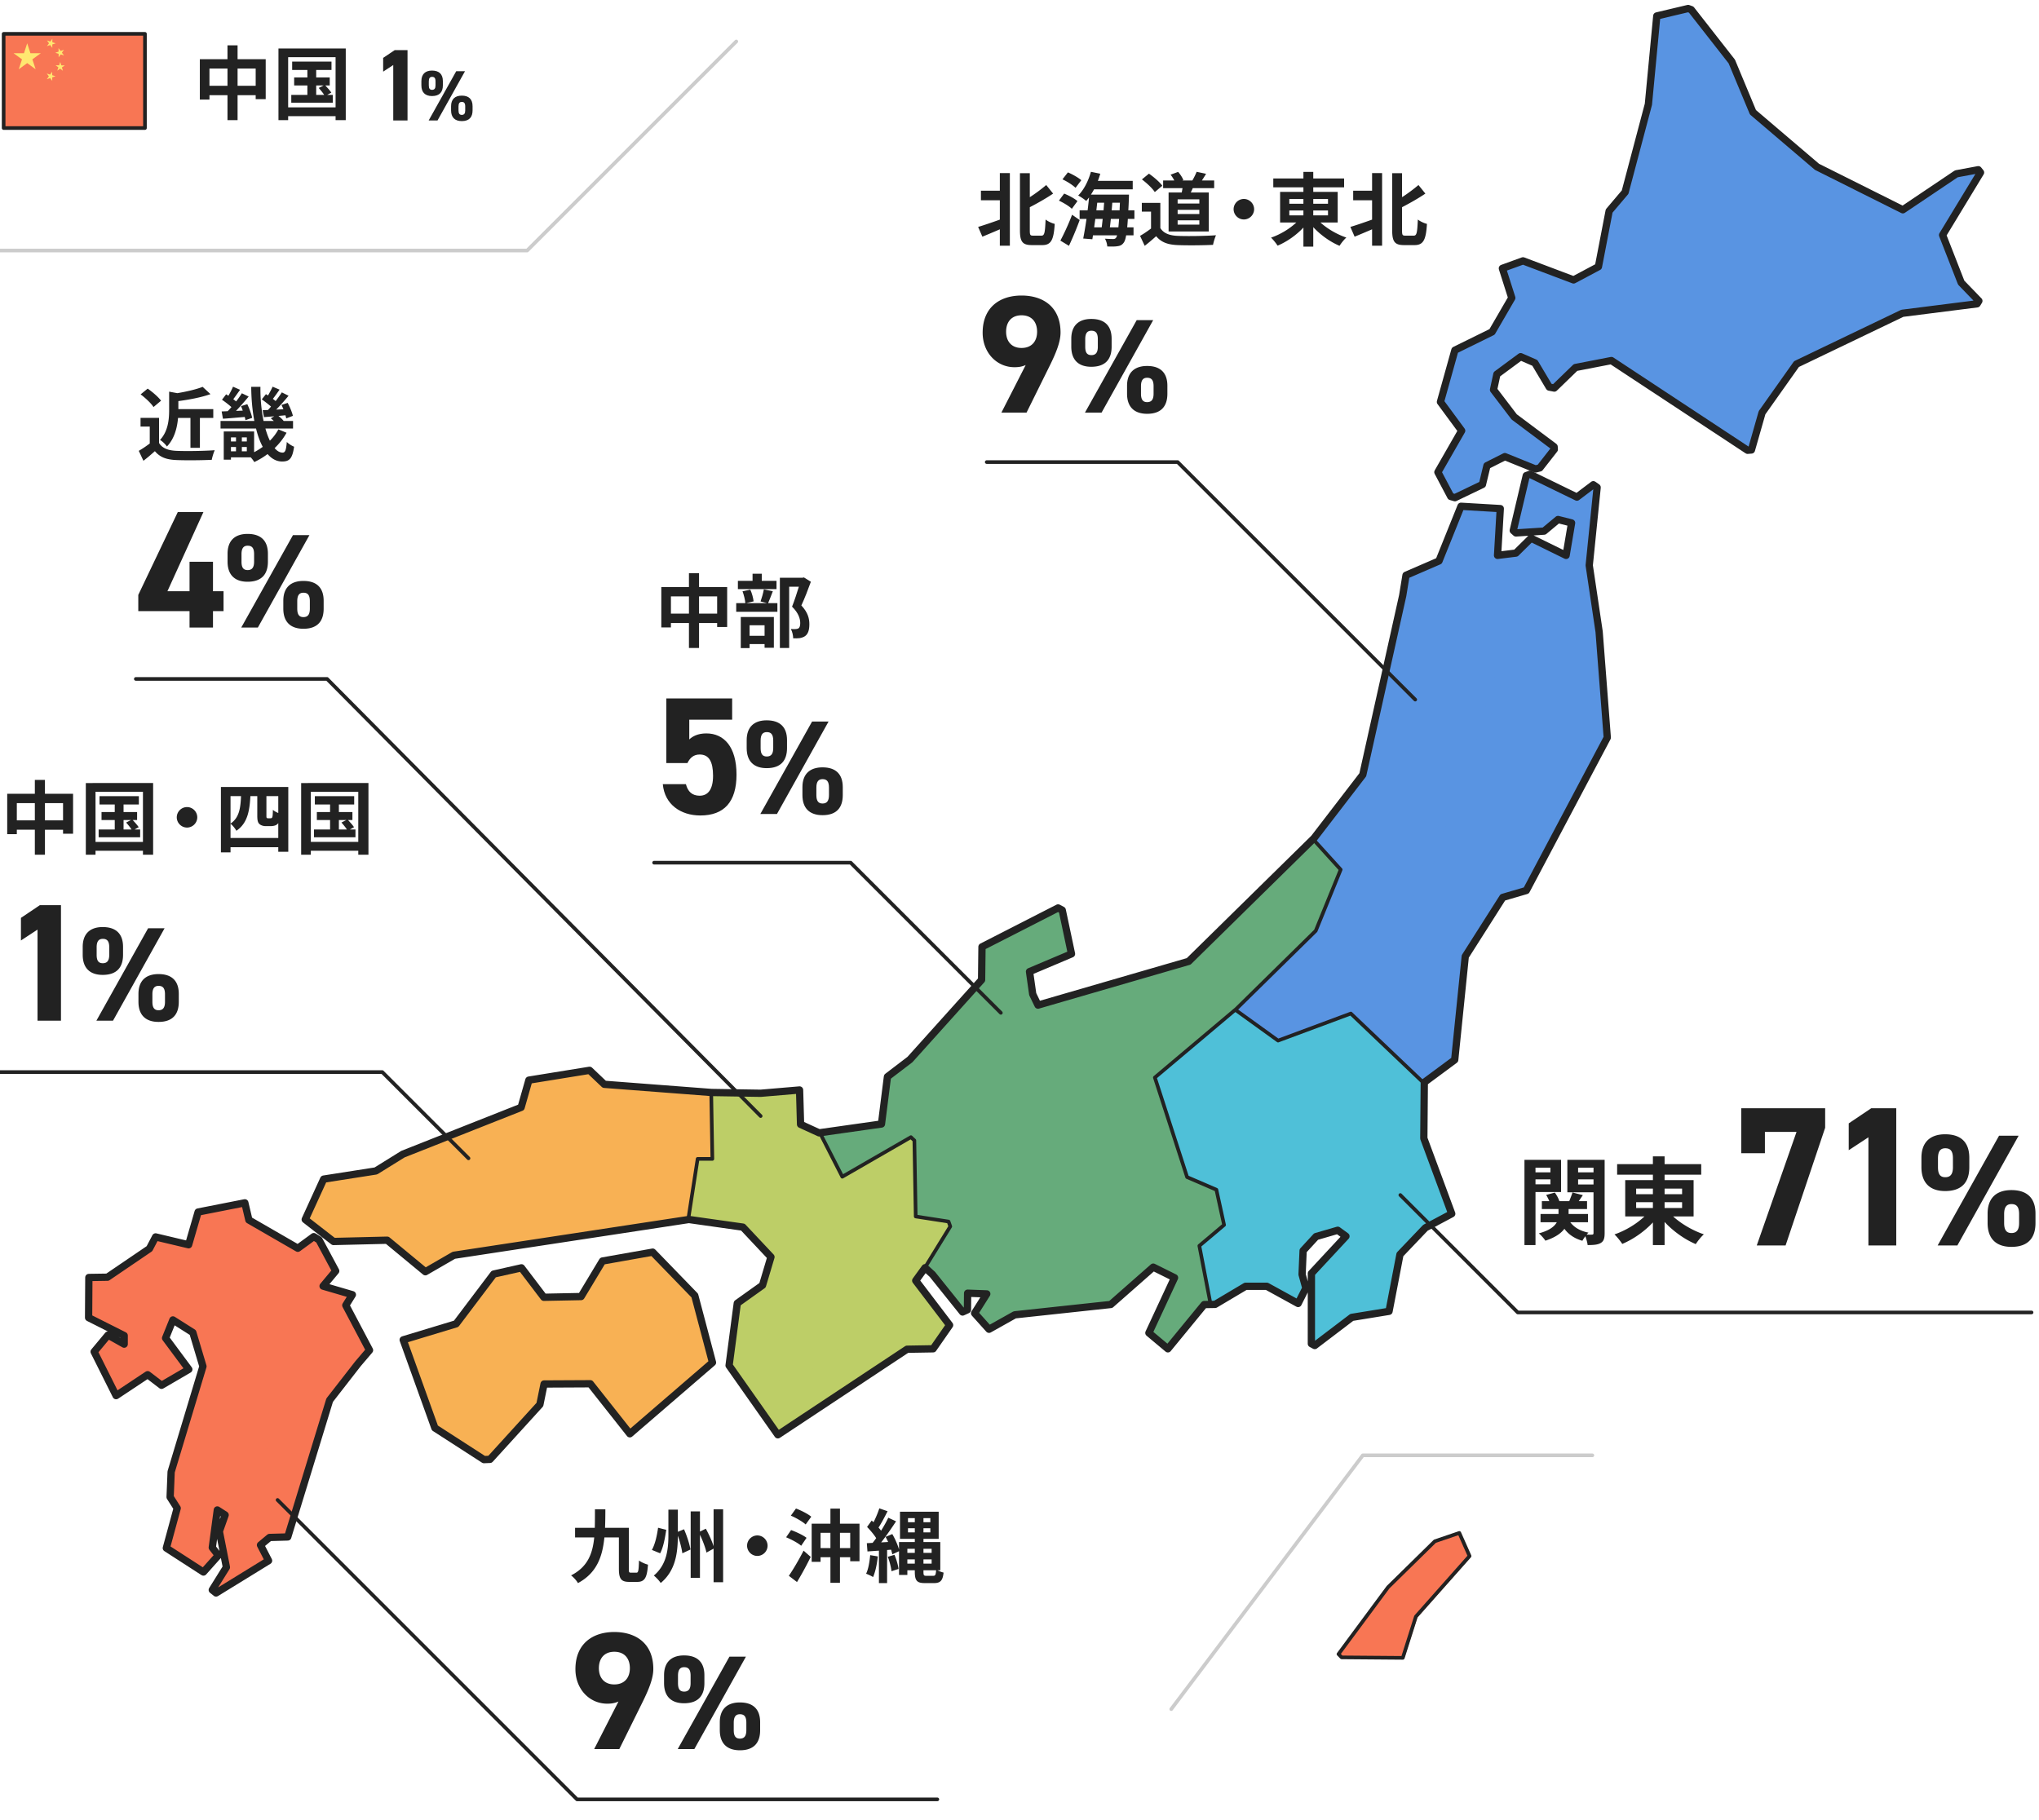 <svg xmlns="http://www.w3.org/2000/svg" width="560" height="500"><path d="M-24.638-21.748h595.276v531.496H-24.638z" style="fill:none"/><path d="m256.764 349.653 7.782 9.827.405-5.34 7.943.555-4.435 5.958 3.28 3.467 6.694-3.648 11.893-17.944-8.175-4.354-14.66 2.437-7.458-4.164-6.602 10.235zM250.23 291.692l-5.49 4.628-1.794 13.25-18.292 2.273 6.236 12.436 21.61-12.465 12.383 1.106 3.829-7.327zM294.504 274.336l32.462-9.482 35.033-34.183 7.554 7.989-7.554 17.677-21.313 21.114-13.591 11.35-2.218-6.913-27.962 4.822z" style="fill:#66ab7b;stroke:#66ab7b;stroke-linecap:round;stroke-linejoin:round;stroke-width:2.126px"/><path d="m327.094 288.802-8.914 7.443 8.663 26.225-36.518 20.058-8.174-4.354 8.174-22.752 7.821-5.249-5.25-15.534 4.018-7.929 27.962-4.82zM282.772 273.29l-7.152 2.974-6.026 15.186-.883 14.142-18.481-13.9 20.328-22.097.051-9.063 20.117-10.062 2.813 11.25-11.731 4.5z" style="fill:#66ab7b;stroke:#66ab7b;stroke-linecap:round;stroke-linejoin:round;stroke-width:2.126px"/><path d="m282.772 273.29 1.875 4.161 9.856-3.115 2.411 12.373-4.018 7.929-12.106-4.598-6.637 2.034-4.559-.624 6.026-15.186z" style="fill:#66ab7b;stroke:#66ab7b;stroke-linecap:round;stroke-linejoin:round;stroke-width:2.126px"/><path d="m269.595 291.45 4.558.625 6.638-2.035 12.106 4.598 5.25 15.534-7.821 5.25-8.174 22.752-14.66 2.438-7.458-4.165-9.724-1.445-.15-21.84 2.34-1.35 12.383 1.108 3.828-7.327zM311.854 330.702l.756 11.825 6.536-4.354 11.233 4.354 3.249 15.024h-3.249l-9.948 11.867-3.75-3.643 7.298-15.294-7.353-3.54-12.003 10.395-26.189 3.136 11.892-17.945z" style="fill:#66ab7b;stroke:#66ab7b;stroke-linecap:round;stroke-linejoin:round;stroke-width:2.126px"/><path d="m326.844 322.469-14.99 8.233.756 11.825 6.536-4.354 11.233 4.354 6.779-5.374-2.29-11.188z" style="fill:#66ab7b;stroke:#66ab7b;stroke-linecap:round;stroke-linejoin:round;stroke-width:2.126px"/><path d="m390.63 296.131-13.21-12.96-3.324 17.783-17.575 14.364 5.508 6.567 11.575 6.404 13.79-2.71 10.343 7.388-7.635-20.192z" style="fill:#4fc0d8;stroke:#4fc0d8;stroke-linecap:round;stroke-linejoin:round;stroke-width:2.126px"/><path d="m362.03 321.887 1.477 12.312 7.635 5.172s-10.59 10.22-10.343 10.836c.245.615.268 18.279.268 18.279l10.075-7.198 9.604-1.724 2.955-15.268 7.388-7.88 6.649-3.448-10.343-7.388-13.791 2.709z" style="fill:#4fc0d8;stroke:#4fc0d8;stroke-linecap:round;stroke-linejoin:round;stroke-width:2.126px"/><path d="m356.521 315.318-7.358 1.727-10.56-2.938-6.863 3.839-5.965 1.293 1.068 3.231 8.024 3.496 13.618 4.786h14.608l-1.063-8.866z" style="fill:#4fc0d8;stroke:#4fc0d8;stroke-linecap:round;stroke-linejoin:round;stroke-width:2.126px"/><path d="m334.867 325.965 2.29 11.188 11.083 4.433 4.186-1.478 4.679 3.202 3.69-4.433 6.893-1.846-4.18-2.833-.414-3.447h-14.609z" style="fill:#4fc0d8;stroke:#4fc0d8;stroke-linecap:round;stroke-linejoin:round;stroke-width:2.126px"/><path d="m333.628 339.952-3.249 2.575 3.249 15.024 8.617-5.129h5.991l8.216 4.707 1.48-3.092-.827-3.708v-7.019l-4.68-3.2-4.185 1.477-11.082-4.433zM340.686 277.451l10.52 7.413-2.042 32.18 7.358-1.726-7.358 1.726-10.56-2.938-6.864 3.84-5.964 1.293-7.595-22.994 8.88-7.358 5.328-4.507z" style="fill:#4fc0d8;stroke:#4fc0d8;stroke-linecap:round;stroke-linejoin:round;stroke-width:2.126px"/><path d="m351.204 284.864 20.088-7.706 6.129 6.012-3.325 17.784-17.575 14.364-7.358 1.727z" style="fill:#4fc0d8;stroke:#4fc0d8;stroke-linecap:round;stroke-linejoin:round;stroke-width:2.126px"/><path d="m463.856 3.003-8.079 1.815-2.436 24.012-6.362 24.146-4.373 5.158-3.034 15.409-7.442 4.037-13.917-5.225-4.818 1.728 2.456 7.755-5.537 9.65-10.185 5.264-3.618 13.544 5.773 7.929-6.785 11.282 3.762 6.607 7.198-3.512 1.422-5.185 5.499-2.626 8.596 3.284 3.804-4.928-10.669-8.188-5.513-7.745.945-4.63 7.023-5.366 4.517 2.009 4.216 6.641 6.125-5.428 10.305-2.076 37.704 24.707 2.892-9.935 9.711-13.55 16.193-7.75 13.049-6.337 20.522-2.677-4.614-4.954-5.262-13.213 10.31-17.313-5.795 1.178-14.677 10.09-24.047-12.294-17.768-15.028-5.785-13.964z" style="fill:#5994e2;stroke:#5994e2;stroke-linecap:round;stroke-linejoin:round;stroke-width:2.126px"/><path d="m41.765 344.048-11.99 7.412 14.388 16.13 2.843-6.474 5.605-9.656-8.448-5.668z" style="fill:#f87654;stroke:#f87654;stroke-linecap:round;stroke-linejoin:round;stroke-width:2.126px"/><path d="m66.585 331.109.922 4.534 8.81 5.19-2.07 6.267-4.906-2.072-4.686 14.715-4.579-1.09-6.321 6.758-6.75-4.295 5.606-9.657-8.448-5.668-2.398-1.743 1.417-3.271 9.265 2.29 2.497-9.436z" style="fill:#f87654;stroke:#f87654;stroke-linecap:round;stroke-linejoin:round;stroke-width:2.126px"/><path d="m86.5 340.711-4.624 3.337-5.558-3.216-2.071 6.268-4.905-2.071-4.687 14.715 5.885 7.847 2.399-8.938 3.488 3.488.436 9.157 21.145 1.96 2.527-2.55-6.901-12.166 1.92-2.69-8.664-1.995 4.406-4.915z" style="fill:#f87654;stroke:#f87654;stroke-linecap:round;stroke-linejoin:round;stroke-width:2.126px"/><path d="m53.755 365.41 2.834 10.029-6.654 21.74 6.654-.595 2.765 4.04 14.02-3.822-3.051-15.477 6.54-10.029-.436-9.155-3.488-3.488-2.398 8.938-5.886-7.848-4.578-1.09z" style="fill:#f87654;stroke:#f87654;stroke-linecap:round;stroke-linejoin:round;stroke-width:2.126px"/><path d="m98.008 373.259-8.72 11.553-10.607 36.628-5.089-.004-.91-4.905-3.057-.893-10.272-15.014 14.021-3.822-3.052-15.477 6.541-10.028z" style="fill:#f87654;stroke:#f87654;stroke-linecap:round;stroke-linejoin:round;stroke-width:2.126px"/><path d="m49.935 397.18-1.997 7.37-.178 6.749 1.853 2.942-3.16 10.792 9.22 5.644 3.516-3.17-1.888-1.803 1.71-12.267 3.697 2.31-1.76 4.817 2.29 10.245-3.924 5.668 13.407-8.066-2.398-4.141 3.27-2.834-.91-4.905-3.057-.893-13.037-19.054zM29.776 351.459h-4.797v10.028l9.935 5.15-.077 3.643-5.062-2.69-3.27 3.707 5.627 11.295 8.72-5.887 3.597 2.834 6.431-3.488-6.717-8.46z" style="fill:#f87654;stroke:#f87654;stroke-linecap:round;stroke-linejoin:round;stroke-width:2.126px"/><path d="m218.936 300.046-.14 9.483 5.857 2.313 6.236 12.436-1.643 12.13 5.443 10.809-6.782-.919-11.78-11.857.763-6.928-8.808-9.174 4.28-8.161-3.266-9.374z" style="fill:#bdce67;stroke:#bdce67;stroke-linecap:round;stroke-linejoin:round;stroke-width:2.126px"/><path d="m216.128 334.441-5.943 19.15-6.99 4.753 18.87 2.555 2.441-18.024z" style="fill:#bdce67;stroke:#bdce67;stroke-linecap:round;stroke-linejoin:round;stroke-width:2.126px"/><path d="m234.689 347.217-4.255 26.598-10.82 5.185-5.075-.687.92-9.187 6.607-8.227 2.44-18.024 3.4 3.423z" style="fill:#bdce67;stroke:#bdce67;stroke-linecap:round;stroke-linejoin:round;stroke-width:2.126px"/><path d="m203.194 358.344-2.249 16.608 12.691 18.25 8.762-6.223-2.784-7.979-5.074-.687.92-9.187 6.606-8.227z" style="fill:#bdce67;stroke:#bdce67;stroke-linecap:round;stroke-linejoin:round;stroke-width:2.126px"/><path d="m234.689 347.217 8.515-1.81 7.106-10.406 9.723 1.446-9.946 15.42 9.806 12.254-3.882 5.366-7.227.162-26.386 17.33-2.784-7.979 10.82-5.185z" style="fill:#bdce67;stroke:#bdce67;stroke-linecap:round;stroke-linejoin:round;stroke-width:2.126px"/><path d="m250.16 313.163.07 7.491.08 14.348-7.105 10.405-8.515 1.81-5.443-10.809 1.643-12.13zM209.097 300.804l-14.5-.063.486 16.895h-4.286l-2.461 16.267 4.336.593 11.88 1.731 8.295 8.784 3.28-10.57.763-6.928-8.807-9.174 4.279-8.161z" style="fill:#bdce67;stroke:#bdce67;stroke-linecap:round;stroke-linejoin:round;stroke-width:2.126px"/><path d="m165.62 298.602 28.978 2.14.484 16.894h-4.285l-10.446-4.357-20.302 5.572-3.108-6.643z" style="fill:#f8b154;stroke:#f8b154;stroke-linecap:round;stroke-linejoin:round;stroke-width:2.126px"/><path d="m160.39 317.792.429 20.142 27.782-3.717 2.538-17.64-10.446-4.356zM165.62 298.602l-8.679 13.606-38.195 20.73-7.872-15.374 32.89-12.963 1.822-7.285 15.962-2.465zM118.747 332.938l5.734 11.196 36.044-5.711-.475-19.572-3.107-6.643z" style="fill:#f8b154;stroke:#f8b154;stroke-linecap:round;stroke-linejoin:round;stroke-width:2.126px"/><path d="m103.375 322.171-14.035 2.357-4.773 10.423 7.223 5.533 14.906-.528 10.178 8.356 7.607-4.178-13.606-26.57zM189.887 356.24l-11.009-11.356-12.855 2.25-5.973 10.204 3.08 4.741 15.99-1.205z" style="fill:#f8b154;stroke:#f8b154;stroke-linecap:round;stroke-linejoin:round;stroke-width:2.126px"/><path d="m189.887 356.24 4.82 17.731-14.463 12.293-13.257-17.436-4.537-.372.68-6.377 15.99-1.205z" style="fill:#f8b154;stroke:#f8b154;stroke-linecap:round;stroke-linejoin:round;stroke-width:2.126px"/><path d="m166.987 368.83-20.57-1.688-26.115 24.427 13.259 8.516 13.82-14.703 1.286-6.107 13.82-.16 10.526 13.499 7.231-6.348z" style="fill:#f8b154;stroke:#f8b154;stroke-linecap:round;stroke-linejoin:round;stroke-width:2.126px"/><path d="M160.05 357.338h-11.143l-6.107-7.967-6.669 1.379-10.445 13.74s-14.624 3.374-14.06 4.098c.561.723 8.676 22.98 8.676 22.98l26.115-24.427 16.033 1.315.68-6.377z" style="fill:#f8b154;stroke:#f8b154;stroke-linecap:round;stroke-linejoin:round;stroke-width:2.126px"/><path d="m385.97 163.99-11.115 49.12 26.034 9.641 15.297-52.814zM400.89 222.75l28.748.46 11.106-20.71-2.16-28.797-23.914 1.471z" style="fill:#5994e2;stroke:#5994e2;stroke-linecap:round;stroke-linejoin:round;stroke-width:2.126px"/><path d="m361.999 230.671 7.553 7.989-7.553 17.677 16.375 4.196 22.515-37.783-26.034-9.642z" style="fill:#5994e2;stroke:#5994e2;stroke-linecap:round;stroke-linejoin:round;stroke-width:2.126px"/><path d="m380.997 256.13 20.902 6.501 10.378-16.743 6.454-1.763 10.907-20.914-28.75-.461z" style="fill:#5994e2;stroke:#5994e2;stroke-linecap:round;stroke-linejoin:round;stroke-width:2.126px"/><path d="m351.204 284.864 20.088-7.706 19.339 18.973 8.035-5.302 3.234-28.198-20.903-6.5-2.624 4.402L362 256.337l-21.314 21.114zM433.127 137.148l4.67-2.944-1.992 21.044 1.293 10.172 1.486 8.283-23.914 1.472 1.517-5.238-30.215-5.947.762-5.575 9.101-4 5.822-14.729 9.746.507-.719 13.034 5.895-.547 4-4.094 10.01 4.907 1.726-10.254-4.366-1.218-4.161 3.35-7.412.203 3.488-14.593z" style="fill:#5994e2;stroke:#5994e2;stroke-linecap:round;stroke-linejoin:round;stroke-width:2.126px"/><path d="m394.907 129.708 6.529-11.392-5.825-7.91 3.968-14.208 10.204-5.022 5.418-9.344-2.584-8.117 5.67-2.061 13.892 5.241 6.82-3.634 2.942-15.295 4.386-5.18 6.395-24.145 2.306-24.26 8.612-2.044.842.308 11.146 14.252 5.81 13.94 17.588 14.991 23.58 11.798 14.693-9.88 6.033-1.122.612.76-10.423 17.18 5.111 13.08 4.85 5.017-.486.797-20.533 2.603-29.069 13.954-9.458 13.354-2.92 10.24-1.054.082-37.402-24.65-9.856 1.912-5.83 5.65-1.38-.271-3.954-6.647-3.907-1.703-6.522 4.82-.921 4.273 5.676 7.447 10.96 8.203.054.727-3.977 5.087-1.2.289-8.405-3.391-4.914 2.48-1.243 5.172-7.556 3.627-1.147-.332z" style="fill:none;stroke:#222;stroke-linecap:round;stroke-linejoin:round;stroke-width:2px"/><path d="m386.154 158.024 9.052-3.92 6.048-15.025 10.79.634-.747 12.848 5.04-.62 4.15-4.096 9.634 4.726 1.505-8.916-3.724-.939-3.826 3.186-7.723.497-.743-.66 3.572-15.088 1.032-.365 12.882 6.27 4.499-3.398 1.049.734-2.17 21.41 2.717 18.24 2.239 29.082-22.237 42.001-6.455 1.89-10.31 16.216-2.9 28.416-8.353 6.183-.129 15.382 7.666 20.711-7.23 3.856-6.989 7.329-3.004 15.62-10.226 1.665-10.169 7.73-.93-.493.01-19.31 9.485-10.21-2.255-1.65-5.95 1.73-3.558 3.873-.286 6.535 1.034 3.756-2.123 4.22-8.59-4.72-5.84-.002-8.36 4.969-3.005.05-9.971 12.157-5.22-4.369 7.045-15.161-5.85-2.907-11.657 10.258-26.371 2.84-7.074 3.967-3.956-4.405 3.34-5.31-5.26-.195-.046 4.556-1.339.612-8.275-10.322-2.03-1.841-2.565 3.54 9.305 12.226-4.524 6.506-7.16.12-35.485 23.506-13.394-19.045 2.252-17.094 6.928-4.94 2.319-7.765-7.71-8.206-14.84-2.1-64.541 9.832-7.826 4.524-10.477-8.666-14.746.355-7.774-6.04 5.071-11.096 14.331-2.242 7.444-4.62 32.454-12.842 2.132-7.485 16.666-2.697 4.04 3.842 29.43 2.248 13.518.215 10.687-.904.27 9.443 5.084 2.331 17.14-2.43 1.642-12.99 6.176-4.713 19.68-21.89.107-9.075 20.902-10.684 1.137.601 2.547 12.018-11.532 4.876.88 6.195 1.453 3 41.377-12.013 34.426-33.835 13.396-17.425 10.963-49.234zM51.8 341.942l2.612-8.99 12.83-2.527 1.11 4.715 13.448 7.764 4.373-3.194 1.443.892 4.583 8.542-3.467 4.16 8.043 2.356-1.803 2.911 6.516 12.34-3.189 3.745-7.764 9.982-11.508 37.575-4.992.138-2.495 2.08 2.218 4.298-14.42 8.874-1.04-.831 3.883-6.24-1.941-9.845 1.594-4.506-2.15-1.386-1.385 10.33 1.663 2.149-4.09 4.575-10.191-6.587 2.982-10.953-1.941-3.05.277-6.932 8.735-28.978-2.774-9.29-5.476-3.466-2.01 4.992 6.378 8.596-7.488 4.367-3.813-2.912-8.666 5.754-6.031-12.063 3.813-4.575 4.437 2.496v-2.358l-9.775-4.921.07-11.036 5.116-.077 11.527-7.838 1.69-3.227z" style="fill:none;stroke:#222;stroke-linecap:round;stroke-linejoin:round;stroke-width:2px"/><path d="m110.734 368.064 14.54-4.403 10.322-13.668 7.618-1.713 6.147 8.094 10.233-.202 5.875-9.761 13.787-2.44 11.555 11.927 4.872 18.396-22.702 19.576-10.857-13.742-12.7.065-1.15 5.647-13.694 15.054-1.664.072-13.482-8.703z" style="fill:none;stroke:#222;stroke-linecap:round;stroke-linejoin:round;stroke-width:2px"/><path d="m400.18 422.07-5.665 1.978-12.415 12.485-13.499 17.838 16.195.403 3.514-10.956 14.52-16.445z" style="fill:#f87654;stroke:#f87654;stroke-linecap:round;stroke-linejoin:round;stroke-width:2.126px"/><path d="M437.336 399.794h-63.054l-52.607 69.718" style="fill:none;stroke:#ccc;stroke-linecap:round;stroke-linejoin:round"/><path d="m367.606 454.394 13.623-18.384 12.85-12.615 6.713-2.285 2.822 6.35-14.74 16.62-3.599 11.346-16.806-.136zM195.335 300.18l.311 18.18-4.044-.011-2.5 16.124M225.307 311.444l6.025 11.81 18.842-10.87.95.9.37 20.893 9.019 1.395.476 1.34-7.01 11.388M332.435 358.03l-3.042-15.798 6.794-5.731-2.11-9.67-8.046-3.47-8.856-27.356 22.374-18.859 21.808-21.445 6.854-16.816-7.245-7.988" style="fill:none;stroke:#222;stroke-linecap:round;stroke-linejoin:round"/><path d="m390.969 297.446-19.976-19.019-19.979 7.432-11.485-8.283" style="fill:none;stroke:#222;stroke-linecap:round;stroke-linejoin:round"/><path d="M274.6 47.548h2.753v19.957H274.6v-4.51c-1.672.725-3.365 1.43-4.797 2.024l-1.166-2.684c1.496-.44 3.742-1.21 5.963-2.003v-5.325h-5.192V52.39h5.192zm11.442 17.185c.838 0 .969-.88 1.123-4.423.639.506 1.783 1.034 2.508 1.189-.264 4.202-.902 5.83-3.365 5.83h-2.95c-2.507 0-3.234-.924-3.234-4.027V47.57h2.707v6.601a44 44 0 0 0 4.51-3.344l1.893 2.354c-1.936 1.32-4.246 2.618-6.403 3.74v6.425c0 1.233.131 1.387.924 1.387zM294.374 57.362c-.724-.727-2.31-1.673-3.54-2.244l1.429-1.937c1.254.506 2.86 1.342 3.652 2.069zm-3.146 8.735c.924-1.717 2.244-4.533 3.213-7.107l2.09 1.452a90 90 0 0 1-2.948 7.085zm4.16-14.5c-.727-.726-2.29-1.738-3.588-2.333l1.496-1.914c1.233.529 2.861 1.43 3.676 2.156zm14.367 8.537c-.045.88-.11 1.628-.176 2.31h1.739v2.201h-2.026c-.176 1.034-.394 1.65-.66 2.002-.482.682-1.012.902-1.76.99-.638.11-1.693.11-2.771.066-.024-.638-.287-1.562-.639-2.134.945.065 1.805.088 2.244.088.375 0 .594-.067.815-.352a2.4 2.4 0 0 0 .285-.66h-6.623l-.176 1.078-2.508-.198c.285-1.475.615-3.366.903-5.39h-1.893V57.78h2.201c.153-1.21.285-2.421.395-3.543-.264.352-.528.66-.791.969-.463-.44-1.584-1.189-2.201-1.496 1.562-1.541 2.816-4.028 3.5-6.514l2.574.528c-.2.66-.418 1.32-.66 1.958h9.57v2.333H300.47q-.396.759-.857 1.452h10.45s0 .748-.023 1.056a115 115 0 0 1-.152 3.257h1.672v2.354zm-8.933 0c-.11.792-.221 1.562-.31 2.31h2.07c.087-.704.175-1.496.265-2.31zm.287-2.354h1.978c.045-.704.111-1.408.154-2.09h-1.892zm6.05 4.664q.098-.957.198-2.31h-2.266a125 125 0 0 1-.266 2.31zm.33-4.664c.022-.639.065-1.343.088-2.09h-2.091c-.043.682-.11 1.386-.176 2.09zM318.679 62.642c.9 1.475 2.55 2.069 4.84 2.156 2.574.11 7.525.044 10.45-.175-.284.616-.68 1.892-.814 2.64-2.638.132-7.062.176-9.68.066-2.706-.11-4.51-.726-5.94-2.443-.97.859-1.938 1.717-3.147 2.641l-1.277-2.729a29 29 0 0 0 3.015-2.024v-4.643h-2.531v-2.398h5.084zm-1.52-9.879c-.681-1.056-2.244-2.508-3.54-3.476l1.935-1.584c1.32.924 2.926 2.288 3.674 3.322zm7.395.11c.088-.396.152-.792.219-1.188h-5.325v-2.112h3.059a9.3 9.3 0 0 0-1.012-1.585l2.069-.77c.593.66 1.209 1.607 1.43 2.245l-.264.11h2.75c.418-.704.902-1.694 1.166-2.377l2.595.55c-.396.66-.79 1.299-1.144 1.827h3.367v2.112h-5.875c-.176.418-.373.814-.549 1.188h4.95v10.715h-11.045V52.873zm4.84 1.892h-5.963v1.145h5.963zm0 2.883h-5.963v1.144h5.963zm0 2.882h-5.963v1.166h5.963zM344.437 57.471c0 1.541-1.276 2.817-2.817 2.817s-2.816-1.276-2.816-2.817c0-1.54 1.275-2.816 2.816-2.816s2.817 1.276 2.817 2.816M362.661 61.125c1.871 1.715 4.555 3.278 7.108 4.135-.615.529-1.453 1.585-1.871 2.267-2.575-1.078-5.215-2.97-7.217-5.127v5.347h-2.705V62.51c-1.98 2.113-4.533 3.895-7.086 4.973-.418-.638-1.233-1.672-1.805-2.2 2.51-.859 5.106-2.42 6.932-4.158h-4.445v-8.406h6.404v-1.255h-8.274v-2.442h8.274v-1.804h2.705v1.804h8.473v2.442h-8.473v1.255h6.71v8.406zm-8.558-5.15h3.873v-1.298h-3.873zm0 3.19h3.873v-1.341h-3.873zm6.578-4.488v1.298h4.049v-1.298zm4.049 3.147h-4.05v1.342h4.05zM376.835 47.548h2.752v19.957h-2.752v-4.51c-1.672.725-3.365 1.43-4.797 2.024l-1.166-2.684c1.496-.44 3.742-1.21 5.963-2.003v-5.325h-5.191V52.39h5.191zm11.442 17.185c.837 0 .968-.88 1.123-4.423.638.506 1.783 1.034 2.507 1.189-.263 4.202-.902 5.83-3.365 5.83h-2.949c-2.508 0-3.234-.924-3.234-4.027V47.57h2.707v6.601a44 44 0 0 0 4.51-3.344l1.892 2.354c-1.936 1.32-4.246 2.618-6.402 3.74v6.425c0 1.233.13 1.387.923 1.387zM281.704 100.278c-1.011.46-1.978.598-3.082.598-4.877 0-8.742-4.002-8.742-9.477 0-7.039 4.785-10.213 10.674-10.213 5.935 0 10.719 3.128 10.719 10.167 0 2.485-1.15 5.429-2.944 9.063l-6.394 12.927h-6.903zm-1.15-13.664c-2.76 0-4.232 1.84-4.232 4.509 0 2.622 1.472 4.463 4.232 4.463 2.807 0 4.28-1.841 4.28-4.463 0-2.668-1.473-4.51-4.28-4.51M305.302 95.236c0 3.312-1.582 5.52-5.594 5.52-3.57 0-5.484-1.95-5.484-5.52v-2.172c0-3.57 1.986-5.447 5.484-5.447 3.643 0 5.594 1.84 5.594 5.447zm11.408-7.287-14.168 25.394h-4.564l14.207-25.394zm-15.2 7.287v-2.062c0-1.692-.589-2.318-1.767-2.318-1.103 0-1.691.662-1.691 2.318v2.062c0 1.582.478 2.318 1.691 2.318 1.215 0 1.768-.736 1.768-2.318m19.103 12.918c0 3.312-1.583 5.52-5.56 5.52-3.605 0-5.519-1.95-5.519-5.52v-2.171c0-3.57 1.987-5.447 5.52-5.447 3.607 0 5.559 1.84 5.559 5.447zm-3.791 0v-2.06c0-1.694-.59-2.32-1.768-2.32-1.104 0-1.691.663-1.691 2.32v2.06c0 1.583.513 2.318 1.69 2.318 1.216 0 1.769-.735 1.769-2.318M421.714 327.453v14.576h-3.03v-23.406h10.057v8.83zm0-6.688v1.28h4.102v-1.28zm4.102 4.572v-1.359h-4.102v1.359zm14.89 13.4c0 1.437-.236 2.22-1.072 2.718-.836.496-1.984.574-3.604.574-.052-.653-.34-1.646-.626-2.429-.315.444-.627.888-.811 1.254-2.168-.627-3.787-1.724-4.938-3.292-.914 1.228-2.507 2.377-5.224 3.266-.365-.575-1.176-1.516-1.803-2.012 2.926-.784 4.31-1.907 4.938-3.057h-4.467v-2.272h4.937v-1.358h-4.572v-2.168h2.04a10.4 10.4 0 0 0-.864-1.699l2.377-.653c.523.68 1.02 1.62 1.254 2.352h2.717c.314-.785.68-1.725.888-2.378l2.848.732c-.393.574-.783 1.148-1.123 1.646h2.271v2.168h-5.066v1.358h5.328v2.272h-4.86c1.046 1.412 2.77 2.43 4.99 2.848-.155.157-.339.34-.495.549.627.026 1.228.026 1.463 0 .312 0 .418-.131.418-.444V327.53h-7.184v-8.908h10.24zm-7.289-17.972v1.28h4.233v-1.28zm4.233 4.624v-1.41h-4.233v1.41zM459.523 334.167c2.22 2.037 5.408 3.891 8.437 4.91-.73.627-1.722 1.88-2.22 2.691-3.055-1.28-6.19-3.527-8.569-6.087v6.348h-3.213v-6.217c-2.35 2.508-5.38 4.624-8.41 5.903-.498-.757-1.463-1.985-2.143-2.612 2.979-1.018 6.061-2.873 8.229-4.936h-5.277v-9.98h7.601v-1.49h-9.822v-2.899h9.822v-2.141h3.213v2.141h10.059v2.9H457.17v1.49h7.969v9.979zm-10.162-6.114h4.597v-1.54h-4.597zm0 3.788h4.597v-1.593h-4.597zm7.81-5.329v1.541h4.807v-1.54zm4.807 3.736h-4.807v1.593h4.807zM478.224 316.792V304.45h23.045v5.351l-10.867 32.33h-7.918l10.921-31.182h-8.683v5.843zM520.796 342.131h-7.646v-29.709l-5.407 3.55V308.6l6.17-4.15h6.883zM540.86 320.638c0 3.932-1.878 6.553-6.64 6.553-4.238 0-6.51-2.315-6.51-6.553v-2.578c0-4.237 2.36-6.465 6.51-6.465 4.324 0 6.64 2.184 6.64 6.465zm13.544-8.65-16.82 30.143h-5.417l16.863-30.143zm-18.043 8.65v-2.446c0-2.01-.7-2.753-2.098-2.753-1.31 0-2.008.787-2.008 2.753v2.446c0 1.878.567 2.752 2.008 2.752 1.443 0 2.098-.874 2.098-2.752m22.673 15.333c0 3.933-1.879 6.554-6.597 6.554-4.282 0-6.553-2.315-6.553-6.554v-2.577c0-4.237 2.36-6.466 6.553-6.466 4.281 0 6.597 2.185 6.597 6.466zm-4.5 0v-2.446c0-2.009-.699-2.752-2.097-2.752-1.31 0-2.01.786-2.01 2.752v2.446c0 1.88.611 2.753 2.01 2.753 1.441 0 2.097-.874 2.097-2.753" style="fill:#222"/><path d="m388.685 192.185-65.25-65.25H271" style="fill:none;stroke:#222;stroke-linecap:round;stroke-linejoin:round"/><path d="M174.794 432.026c.528 0 .616-.572.704-3.344.616.484 1.716.946 2.464 1.144-.242 3.564-.902 4.731-2.926 4.731h-2.222c-2.157 0-2.84-.771-2.84-3.61v-8.603h-3.982c-.527 5.348-2.133 9.792-7.26 12.542-.374-.682-1.233-1.628-1.893-2.112 4.533-2.31 5.919-5.918 6.36-10.43h-5.26v-2.64h5.414c.044-1.606.044-3.3.044-5.082h2.86c0 1.738-.022 3.455-.088 5.082h6.534v11.244c0 .924.044 1.078.595 1.078zM182.979 420.255c-.33 2.2-.792 4.818-1.673 6.447l-2.266-.924c.88-1.585 1.408-3.961 1.695-6.096zm4.884-.155c.792 1.805 1.54 4.115 1.76 5.567l-2.221 1.035c-.155-1.254-.64-3.147-1.233-4.819-.022 4.532-.55 9.528-4.709 12.98-.395-.636-1.298-1.583-1.892-2.044 3.609-3.016 4.004-7.35 4.004-11.156v-6.953h2.597v6.094zm10.738-5.478v20.023h-2.618v-9.22l-1.96 1.079c-.263-1.277-.989-3.212-1.782-4.885v11.815h-2.551v-18.24h2.551v5.545l1.607-.793c.836 1.496 1.694 3.411 2.135 4.82v-10.144zM210.812 424.61a2.836 2.836 0 0 1-2.817 2.817c-1.54 0-2.816-1.276-2.816-2.816s1.275-2.816 2.816-2.816a2.836 2.836 0 0 1 2.817 2.816M220.04 424.633c-.86-.77-2.707-1.738-4.137-2.332l1.364-1.98c1.408.506 3.3 1.386 4.246 2.134zm-3.39 8.251c1.145-1.65 2.75-4.379 4.05-6.909l1.957 1.717a94 94 0 0 1-3.762 6.908zm1.959-18.483c1.43.53 3.279 1.475 4.203 2.245l-1.54 2.134c-.837-.77-2.663-1.826-4.072-2.42zm17.449 4.16v10.319h-2.553v-1.1h-2.816v7.04h-2.618v-7.04h-2.707v1.275h-2.443V418.56h5.15v-4.137h2.618v4.137zm-7.987 6.71v-4.202h-2.708v4.202zm5.434 0v-4.202h-2.816v4.202zM241.082 427.56c-.198 2.09-.681 4.269-1.298 5.677-.44-.309-1.386-.727-1.914-.925.638-1.298.946-3.257 1.122-5.104zm16.37 3.806a8.4 8.4 0 0 0 1.695.639c-.22 2.133-.836 2.881-2.596 2.881h-2.575c-2.178 0-2.729-.704-2.729-3.145v-.375h-2.046v1.276h-2.288v-6.512l-1.848.857c-.066-.373-.199-.814-.33-1.275l-1.1.087v9.087h-2.245v-8.91l-3.146.22-.176-2.268 1.585-.088c.329-.395.659-.836.989-1.297-.615-.99-1.628-2.18-2.508-3.08l1.276-1.761c.154.154.33.308.506.463.616-1.211 1.233-2.686 1.584-3.807l2.267.791c-.77 1.52-1.672 3.258-2.487 4.49.264.285.506.594.705.858.77-1.233 1.473-2.487 1.98-3.565l2.134.99c-1.21 1.848-2.706 4.027-4.093 5.788l1.915-.112c-.22-.483-.463-.967-.704-1.408l1.848-.77c.77 1.32 1.496 2.993 1.848 4.225v-2.024h4.334v-.88h-4.07v-7.46h10.628v7.46h-4.18v.88h4.62v7.745zm-11.793-4.246c.528 1.21.99 2.816 1.122 3.872l-1.936.638c-.11-1.079-.528-2.706-1.013-3.96zm3.542-1.65v1.121h2.046v-1.122zm2.046 4.07v-1.166h-2.046v1.166zm-1.87-11.375h1.87v-1.123h-1.87zm1.87 2.794v-1.144h-1.87v1.144zm4.27-3.917h-1.893v1.123h1.893zm0 2.773h-1.893v1.144h1.893zm-1.893 5.654v1.122h2.244v-1.122zm0 2.905v1.166h2.244v-1.166zm2.729 4.51c.527 0 .66-.307.748-1.518h-3.477v.396c0 .968.088 1.122.748 1.122zM169.86 467.417c-1.011.46-1.977.597-3.081.597-4.877 0-8.742-4.002-8.742-9.476 0-7.04 4.785-10.213 10.674-10.213 5.935 0 10.719 3.129 10.719 10.168 0 2.484-1.15 5.428-2.944 9.062l-6.395 12.928h-6.901zm-1.149-13.664c-2.76 0-4.233 1.841-4.233 4.51 0 2.62 1.472 4.462 4.233 4.462 2.806 0 4.278-1.842 4.278-4.463 0-2.668-1.472-4.51-4.278-4.51M193.458 462.376c0 3.312-1.582 5.52-5.594 5.52-3.57 0-5.484-1.952-5.484-5.52v-2.172c0-3.57 1.987-5.448 5.484-5.448 3.644 0 5.594 1.84 5.594 5.448zm11.41-7.288-14.17 25.395h-4.564l14.207-25.395zm-15.2 7.288v-2.063c0-1.691-.59-2.318-1.767-2.318-1.104 0-1.693.662-1.693 2.318v2.063c0 1.582.479 2.318 1.693 2.318s1.766-.736 1.766-2.318m19.1 12.918c0 3.312-1.581 5.52-5.557 5.52-3.606 0-5.52-1.95-5.52-5.52v-2.172c0-3.57 1.987-5.448 5.52-5.448 3.608 0 5.558 1.84 5.558 5.448zm-3.79 0v-2.061c0-1.693-.59-2.32-1.767-2.32-1.103 0-1.692.664-1.692 2.32v2.06c0 1.583.514 2.319 1.692 2.319 1.215 0 1.767-.736 1.767-2.318M20.068 218.055v10.98h-2.751v-1.1h-4.973v6.864H9.571v-6.865h-4.95v1.211h-2.64v-11.09h7.59v-3.806h2.773v3.806zM9.57 225.36v-4.73h-4.95v4.73zm7.746 0v-4.73h-4.973v4.73zM42.054 215.106V234.8H39.26v-1.1H26.234v1.1H23.57v-19.693zM39.26 231.28v-13.774H26.234v13.774zm-.77-3.41v2.134H27.091v-2.134h4.423v-2.597h-3.631v-2.2h3.63v-2.068h-4.18v-2.289h10.804v2.289h-4.203v2.068h3.719v2.2h-1.21c.593.616 1.297 1.43 1.65 1.96l-1.145.637zm-4.555 0h2.2c-.374-.595-.99-1.343-1.496-1.915l1.343-.682h-2.047zM54.18 224.524a2.836 2.836 0 0 1-2.817 2.816 2.835 2.835 0 0 1-2.816-2.816 2.836 2.836 0 0 1 2.816-2.816 2.836 2.836 0 0 1 2.817 2.816M79.177 216.185v17.8h-2.751v-1.254H63.313v1.43h-2.64v-17.976zm-2.751 14.016v-4.093a1.6 1.6 0 0 1-.726.594c-.33.154-.902.242-1.342.242h-1.409c-.593 0-1.275-.197-1.693-.572-.396-.373-.595-.858-.595-2.354v-5.324H68.77c-.221 4.18-.837 7.48-3.85 9.527-.33-.617-1.014-1.474-1.607-1.937v3.917zm-13.113-11.507v7.547c2.376-1.584 2.75-4.225 2.882-7.547zm13.113 0H73.17v5.39c0 .33.022.528.088.594.088.067.198.11.352.11h.572c.154 0 .33-.022.418-.066.11-.065.198-.198.242-.484.066-.286.088-.946.11-1.782.308.33.924.66 1.474.88zM101.192 215.106V234.8h-2.794v-1.1H85.37v1.1H82.71v-19.693zm-2.794 16.173v-13.774H85.37v13.774zm-.77-3.41v2.134H86.23v-2.134h4.423v-2.597h-3.631v-2.2h3.63v-2.068h-4.18v-2.289h10.804v2.289h-4.204v2.068h3.72v2.2h-1.21c.593.616 1.297 1.43 1.65 1.96l-1.145.637zm-4.556 0h2.2c-.373-.595-.99-1.343-1.495-1.915l1.342-.682h-2.047zM16.746 280.395h-6.44V255.37l-4.555 2.99v-6.211l5.198-3.496h5.797zM33.793 262.288c0 3.312-1.583 5.521-5.594 5.521-3.57 0-5.484-1.951-5.484-5.521v-2.172c0-3.569 1.987-5.447 5.484-5.447 3.644 0 5.594 1.841 5.594 5.447zM45.203 255l-14.17 25.394h-4.564l14.207-25.394zm-15.2 7.287v-2.06c0-1.694-.59-2.32-1.767-2.32-1.104 0-1.693.663-1.693 2.32v2.06c0 1.582.479 2.318 1.693 2.318s1.766-.736 1.766-2.318m19.1 12.918c0 3.312-1.582 5.521-5.557 5.521-3.606 0-5.52-1.951-5.52-5.521v-2.17c0-3.57 1.987-5.448 5.52-5.448 3.608 0 5.558 1.84 5.558 5.448zm-3.79 0v-2.06c0-1.694-.59-2.32-1.767-2.32-1.103 0-1.692.663-1.692 2.32v2.06c0 1.584.514 2.318 1.692 2.318 1.215 0 1.767-.734 1.767-2.318" style="fill:#222"/><path d="m128.674 318.196-23.69-23.69H0" style="fill:none;stroke:#222;stroke-linecap:round;stroke-linejoin:round"/><path d="M43.682 121.695c.901 1.474 2.552 2.068 4.84 2.156 2.575.11 7.525.044 10.452-.176-.286.617-.683 1.892-.815 2.64-2.64.133-7.062.177-9.681.066-2.706-.109-4.51-.726-5.94-2.442-.968.858-1.937 1.716-3.147 2.64l-1.277-2.728a29 29 0 0 0 3.015-2.024v-4.643H38.6v-2.398h5.083zm-1.519-9.88c-.681-1.056-2.244-2.508-3.543-3.477l1.937-1.583c1.32.923 2.927 2.289 3.675 3.322zm6.734 2.992c-.221 2.598-.947 5.678-3.059 7.856-.352-.573-1.276-1.475-1.892-1.804 2.244-2.398 2.508-5.7 2.508-8.251v-5.018l2.244.418c2.596-.439 5.26-1.055 6.954-1.738l2.156 2.003c-2.553.901-5.831 1.519-8.823 1.914v2.2h9.592v2.42h-3.673v8.208h-2.597v-8.208zM78.701 118.879a17.6 17.6 0 0 1-3.278 4.224c.682.792 1.408 1.232 2.2 1.232.682 0 .968-.637 1.144-2.926.528.528 1.364 1.056 2.003 1.299-.462 3.277-1.277 4.07-3.279 4.07-1.562 0-2.882-.748-4.004-2.047a20.4 20.4 0 0 1-3.653 2.201c-.22-.396-.572-.86-.969-1.299h-5.434v.64h-1.98v-7.747h8.34v5.7a18.5 18.5 0 0 0 2.375-1.475c-.77-1.409-1.386-3.124-1.848-5.039H60.57v-2.068h9.285c-.55-2.905-.836-6.14-.859-9.374h2.532c-.044 3.323.285 6.558.857 9.374h2.816a23 23 0 0 0-.836-.748l.97-.528c-1.014.066-1.981.154-2.84.22l-.352-1.915 1.453-.044c.285-.308.571-.616.836-.945-.727-.639-1.717-1.387-2.53-1.98l1.143-1.431.55.374c.484-.814.969-1.717 1.276-2.42l1.915.814c-.616.858-1.255 1.782-1.848 2.53.263.198.528.418.77.594a31 31 0 0 0 1.694-2.376l1.848.924a60 60 0 0 1-3.388 3.807l1.98-.088a30 30 0 0 0-.528-1.19l1.694-.57c.595 1.122 1.232 2.618 1.43 3.564l-1.825.704c-.044-.242-.133-.55-.221-.858l-1.914.176c.55.44 1.1.946 1.43 1.386h2.575v2.068h-7.591c.351 1.254.77 2.398 1.231 3.345a12.6 12.6 0 0 0 2.333-3.103zm-16.172-5.92c.33-.33.682-.726 1.034-1.121-.748-.683-1.76-1.453-2.596-2.025l1.144-1.496c.198.132.396.264.616.396.484-.814.968-1.76 1.276-2.486l1.937.858c-.639.858-1.277 1.804-1.87 2.574.285.22.55.418.77.617a23 23 0 0 0 1.583-2.245l1.871.902c-1.056 1.277-2.31 2.728-3.476 3.939l1.847-.067c-.132-.44-.307-.857-.462-1.232l1.716-.549c.572 1.209 1.145 2.794 1.343 3.762l-1.849.638a9 9 0 0 0-.198-.88c-2.156.175-4.269.375-5.984.484l-.353-2.002zm.902 7.196v1.122h1.387v-1.122zm0 3.828h1.387v-1.187H63.43zm4.356-3.828h-1.364v1.122h1.364zm0 3.828v-1.187h-1.364v1.187zM55.875 140.653l-9.891 21.76h6.072v-8.098h6.441v8.098h2.899v5.474h-2.899v4.508h-6.441v-4.508H37.979v-4.463l10.857-22.771zM73.58 154.288c0 3.312-1.583 5.521-5.594 5.521-3.57 0-5.485-1.951-5.485-5.521v-2.172c0-3.569 1.987-5.447 5.485-5.447 3.643 0 5.593 1.841 5.593 5.447zM84.987 147 70.82 172.395h-4.565l14.207-25.394zm-15.2 7.287v-2.06c0-1.694-.589-2.32-1.766-2.32-1.104 0-1.693.663-1.693 2.32v2.06c0 1.582.479 2.318 1.693 2.318 1.215 0 1.766-.736 1.766-2.318m19.102 12.918c0 3.312-1.582 5.521-5.558 5.521-3.606 0-5.52-1.951-5.52-5.521v-2.17c0-3.57 1.987-5.448 5.52-5.448 3.608 0 5.558 1.84 5.558 5.448zm-3.791 0v-2.06c0-1.694-.589-2.32-1.767-2.32-1.103 0-1.692.663-1.692 2.32v2.06c0 1.584.515 2.318 1.692 2.318 1.215 0 1.767-.734 1.767-2.318" style="fill:#222"/><path d="M208.913 306.587 89.832 186.505H37.304" style="fill:none;stroke:#222;stroke-linecap:round;stroke-linejoin:round"/><path d="M199.711 161.263v10.98h-2.75v-1.1h-4.973v6.864h-2.773v-6.864h-4.95v1.21h-2.64v-11.09h7.59v-3.806h2.773v3.806zm-10.496 7.306v-4.731h-4.95v4.731zm7.745 0v-4.731h-4.972v4.731zM212.251 162.43c-.462 1.21-.924 2.398-1.298 3.256h2.553v2.376h-11.31v-2.376h2.508c-.065-.88-.395-2.244-.77-3.257l2.135-.44c.461.991.814 2.311.902 3.213l-2.068.484h5.764l-1.782-.462c.33-.924.727-2.31.902-3.322zm1.013-.594h-10.606v-2.267h4.027v-1.958h2.53v1.958h4.049zm-9.814 7.657h9.087v8.449h-2.551v-1.013h-4.116v1.1h-2.42zm2.42 2.266v2.905h4.116v-2.905zm16.833-11.948c-.77 2.112-1.738 4.643-2.618 6.513 1.87 1.98 2.2 3.697 2.2 5.15 0 1.605-.352 2.684-1.188 3.278-.418.286-.946.461-1.496.55-.506.066-1.145.066-1.76.043 0-.704-.22-1.826-.639-2.551.485.021.903.044 1.233.021.307 0 .594-.065.813-.176.397-.242.529-.748.529-1.496 0-1.188-.485-2.772-2.245-4.49.638-1.56 1.342-3.806 1.87-5.478h-2.662v16.832h-2.552v-19.295h6.205l.396-.09zM188.799 209.619h-5.797V191.86h18.08v5.842h-11.777v5.428c.874-.828 2.3-1.656 4.692-1.656 4.877 0 8.282 3.727 8.282 11.318 0 7.499-3.405 11.225-9.938 11.225-5.337 0-9.799-2.99-10.305-8.602h6.349c.506 2.023 1.702 3.173 3.772 3.173 2.3 0 3.681-1.748 3.681-5.474 0-3.864-1.104-5.843-3.68-5.843-1.657 0-2.67.92-3.359 2.347M216.15 205.497c0 3.312-1.581 5.52-5.593 5.52-3.57 0-5.485-1.951-5.485-5.52v-2.172c0-3.57 1.988-5.447 5.485-5.447 3.643 0 5.594 1.84 5.594 5.447zm11.41-7.287-14.17 25.394h-4.564l14.207-25.394zm-15.2 7.287v-2.062c0-1.692-.59-2.318-1.767-2.318-1.104 0-1.692.662-1.692 2.318v2.062c0 1.582.478 2.318 1.692 2.318 1.215 0 1.767-.736 1.767-2.318m19.101 12.918c0 3.312-1.582 5.52-5.557 5.52-3.607 0-5.521-1.95-5.521-5.52v-2.171c0-3.57 1.987-5.448 5.52-5.448 3.608 0 5.558 1.84 5.558 5.448zm-3.79 0v-2.06c0-1.694-.59-2.32-1.767-2.32-1.104 0-1.693.663-1.693 2.32v2.06c0 1.583.515 2.318 1.693 2.318 1.214 0 1.766-.735 1.766-2.318" style="fill:#222"/><path d="m274.878 278.234-41.25-41.25h-53.984M384.592 328.288l32.25 32.25h141.115M76.231 412.049l82.25 82.25h98.954" style="fill:none;stroke:#222;stroke-linecap:round;stroke-linejoin:round"/><path d="M1 35.174h38.812V9.3H1z" style="fill:#f87654;stroke:#222;stroke-linecap:round;stroke-linejoin:round"/><path d="m14.387 10.643-.573.775-.913-.31.558.785-.577.772.92-.289.557.788.008-.964.922-.286-.914-.307zm3.176 3.039-.912.313-.578-.773.017.964-.914.31.922.283.012.964.554-.79.921.287-.58-.77zm.227 4.288-.964-.015-.28-.923-.313.912-.964-.019.771.58-.316.91.789-.554.77.582-.284-.921zm-2.537 2.975-.922-.283-.012-.964-.553.789-.922-.287.58.77-.558.788.913-.313.576.773-.016-.964zM7.47 11.888l-.882 2.732-2.871-.006 2.326 1.684-.892 2.728 2.32-1.691 2.318 1.691-.892-2.728 2.326-1.684-2.871.006z" style="fill:#ffe770"/><path d="M72.973 16.263v10.98h-2.751v-1.1h-4.973v6.864h-2.772v-6.865h-4.95v1.21h-2.641V16.263h7.59v-3.806h2.773v3.806zm-10.496 7.305v-4.73h-4.95v4.73zm7.745 0v-4.73h-4.973v4.73zM94.96 13.314v19.693h-2.795v-1.1H79.14v1.1h-2.662V13.314zm-2.795 16.173V15.713H79.14v13.774zm-.77-3.41v2.134H79.997v-2.134h4.423V23.48h-3.63v-2.2h3.63v-2.068h-4.18v-2.289h10.803v2.289H86.84v2.068h3.719v2.2h-1.21c.594.616 1.298 1.43 1.65 1.958l-1.144.639zm-4.555 0h2.2c-.374-.595-.99-1.343-1.496-1.915l1.343-.682H86.84zM111.925 33.093h-3.92V17.861l-2.772 1.82v-3.78l3.164-2.128h3.528zM121.632 23.446c0 1.765-.843 2.941-2.98 2.941-1.902 0-2.921-1.039-2.921-2.941V22.29c0-1.903 1.058-2.903 2.92-2.903 1.942 0 2.981.98 2.981 2.903zm6.078-3.882-7.549 13.53h-2.43l7.568-13.53zm-8.097 3.882v-1.098c0-.902-.314-1.235-.942-1.235-.588 0-.901.352-.901 1.235v1.098c0 .844.255 1.235.901 1.235.648 0 .942-.391.942-1.235m10.176 6.883c0 1.764-.843 2.94-2.96 2.94-1.923 0-2.942-1.039-2.942-2.94V29.17c0-1.9 1.059-2.9 2.941-2.9 1.922 0 2.961.979 2.961 2.9zm-2.02 0V29.23c0-.901-.314-1.235-.94-1.235-.589 0-.903.353-.903 1.235v1.099c0 .842.274 1.235.902 1.235.648 0 .942-.393.942-1.235" style="fill:#222"/><path d="M0 68.826h144.783l57.434-57.435" style="fill:none;stroke:#ccc;stroke-linecap:round;stroke-linejoin:round"/></svg>